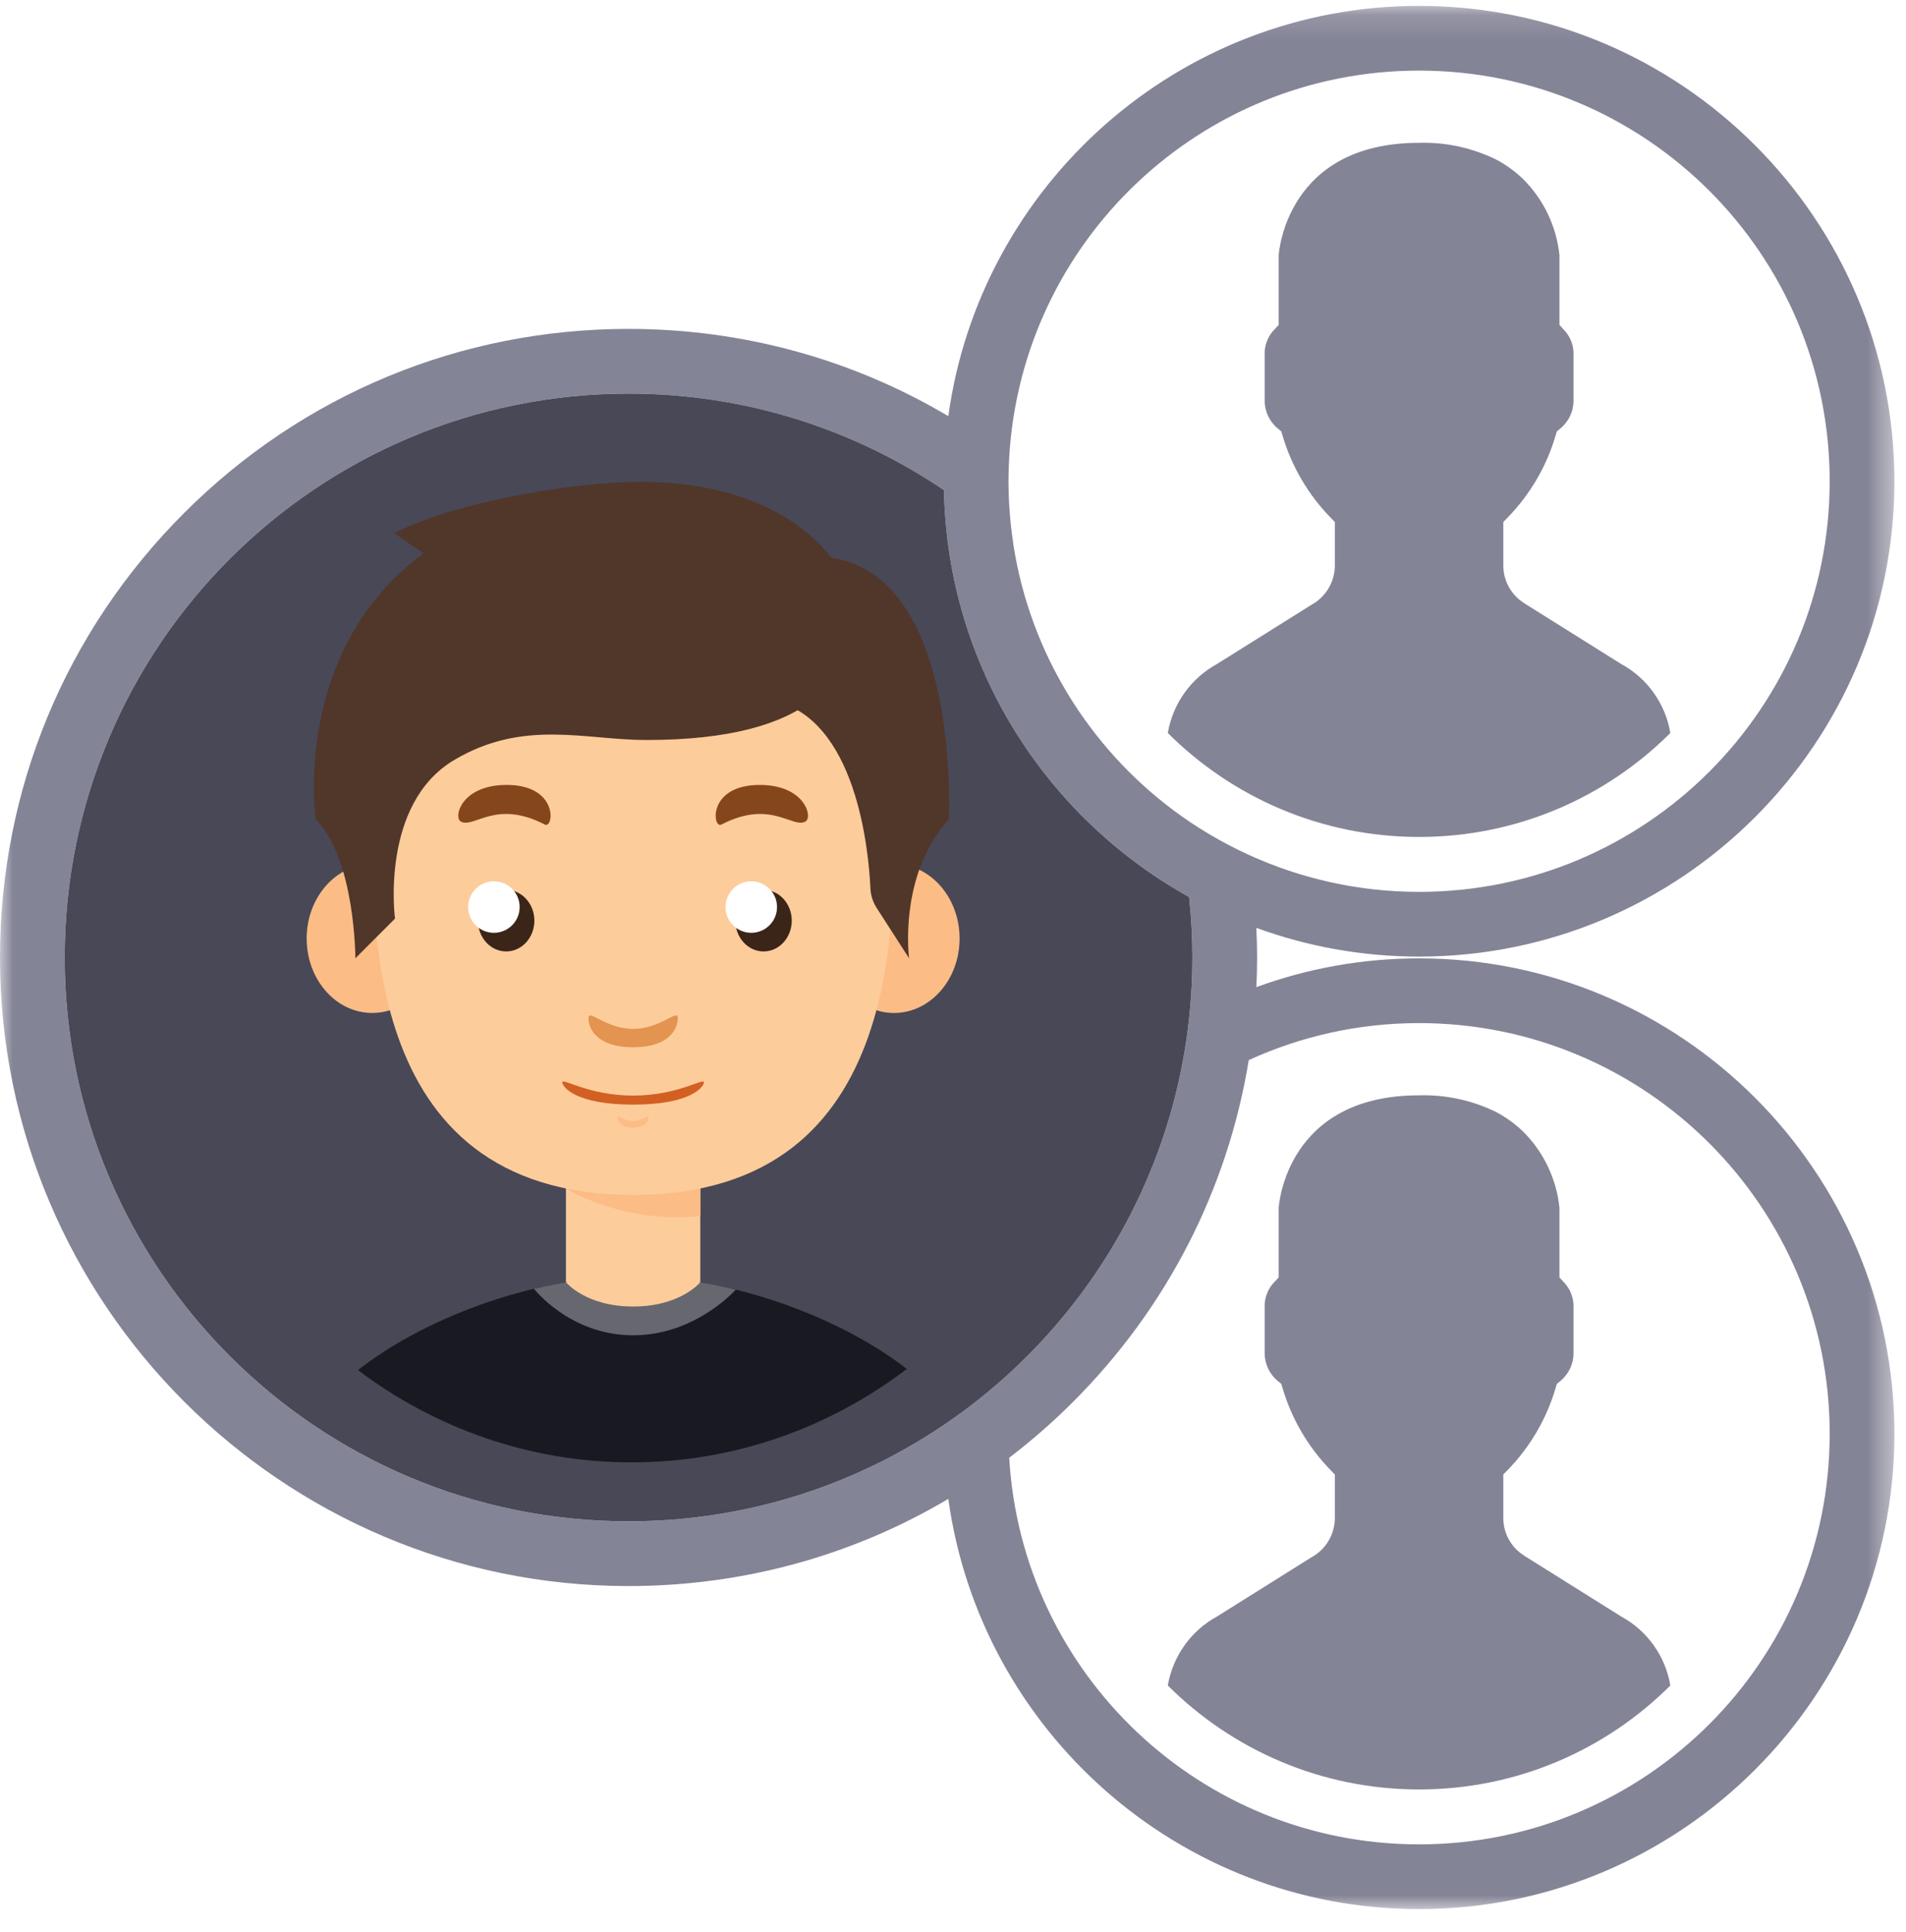 <?xml version="1.0" encoding="UTF-8"?>
<svg xmlns="http://www.w3.org/2000/svg" xmlns:xlink="http://www.w3.org/1999/xlink" width="74px" height="75px" version="1.1" viewBox="0 0 74 75">
    <use href="#Affiliate"/>
    <symbol id="Affiliate" viewBox="0 0 74 75">
        <defs>
            <polygon id="path-1" points="0 0.137 73.55 0.137 73.55 74.026 0 74.026"/>
        </defs>
        <g id="Page-1" fill="none" fill-rule="evenodd" stroke="none" stroke-width="1">
            <g id="Affiliate">
                <g id="Group-39">
                    <g id="Group-10">
                        <path id="Fill-1" fill="#848497" d="M62.939,62.756 L59.287,60.467 C59.248,60.447 59.212,60.423 59.178,60.396 C58.681,60.087 58.375,59.548 58.366,58.963 L58.366,57.246 L58.518,57.088 C59.394,56.194 60.038,55.099 60.393,53.899 L60.442,53.73 L60.579,53.616 C60.819,53.418 60.988,53.145 61.058,52.842 C61.08,52.74 61.091,52.636 61.091,52.531 L61.091,50.651 C61.075,50.311 60.931,49.99 60.688,49.751 L60.546,49.593 L60.546,46.89 C60.43,45.765 59.927,44.715 59.123,43.919 C58.817,43.627 58.472,43.378 58.098,43.178 C57.166,42.719 56.135,42.494 55.095,42.524 C49.977,42.524 49.656,46.737 49.645,46.885 L49.645,49.593 L49.503,49.746 C49.258,49.985 49.114,50.309 49.1,50.651 L49.1,52.531 C49.099,52.951 49.287,53.35 49.612,53.616 L49.748,53.73 L49.798,53.899 C50.153,55.099 50.796,56.194 51.673,57.088 L51.825,57.246 L51.825,58.963 C51.812,59.594 51.46,60.169 50.904,60.467 L47.252,62.756 C46.228,63.315 45.533,64.309 45.34,65.437 C47.839,67.93 51.287,69.472 55.095,69.472 C58.904,69.472 62.352,67.931 64.85,65.437 C64.662,64.306 63.964,63.312 62.939,62.756"/>
                        <g id="Group-5" transform="translate(0, 0.091)">
                            <mask id="mask-2" fill="white">
                                <use xlink:href="#path-1"/>
                            </mask>
                            <g id="Clip-4"/>
                            <path id="Fill-3" fill="#848497" d="M55.095,71.513 C46.604,71.513 39.666,64.873 39.183,56.503 C40.048,55.842 40.876,55.12 41.659,54.337 C45.315,50.681 47.666,46.069 48.483,41.065 C50.498,40.145 52.736,39.629 55.095,39.629 C63.9,39.629 71.037,46.767 71.037,55.571 C71.037,64.375 63.9,71.513 55.095,71.513 M2.513,37.081 C2.513,24.992 12.314,15.191 24.403,15.191 C28.941,15.191 33.154,16.573 36.649,18.937 C36.775,25.731 40.586,31.637 46.167,34.736 C46.249,35.507 46.293,36.289 46.293,37.081 C46.293,37.874 46.25,38.656 46.168,39.426 C46.137,39.715 46.101,40.002 46.059,40.287 C46.059,40.289 46.059,40.29 46.058,40.292 C46.017,40.575 45.97,40.857 45.917,41.136 C45.916,41.142 45.915,41.149 45.914,41.155 C45.808,41.716 45.681,42.27 45.533,42.816 C44.454,46.8 42.279,50.333 39.35,53.072 C38.938,53.458 38.51,53.828 38.069,54.181 C38.055,54.192 38.04,54.204 38.026,54.216 C37.818,54.382 37.607,54.543 37.393,54.701 C37.362,54.724 37.331,54.746 37.3,54.769 C37.086,54.926 36.869,55.079 36.649,55.228 C33.154,57.591 28.94,58.971 24.403,58.971 C12.314,58.971 2.513,49.171 2.513,37.081 M55.095,2.65 C63.9,2.65 71.037,9.788 71.037,18.592 C71.037,27.396 63.9,34.534 55.095,34.534 C52.736,34.534 50.498,34.017 48.483,33.097 C47.963,32.86 47.459,32.596 46.97,32.307 C46.965,32.303 46.958,32.3 46.952,32.296 C46.461,32.005 45.988,31.689 45.533,31.347 C42.291,28.913 40.009,25.272 39.35,21.091 C39.333,20.979 39.319,20.867 39.304,20.755 C39.286,20.626 39.269,20.498 39.255,20.368 C39.243,20.26 39.232,20.151 39.222,20.042 C39.209,19.893 39.198,19.744 39.188,19.594 C39.183,19.504 39.176,19.415 39.172,19.325 C39.161,19.082 39.154,18.838 39.154,18.592 C39.154,18.372 39.162,18.153 39.17,17.935 C39.174,17.843 39.178,17.752 39.183,17.66 C39.666,9.29 46.604,2.65 55.095,2.65 M55.095,37.116 C52.877,37.116 50.751,37.511 48.779,38.232 C48.797,37.85 48.807,37.467 48.807,37.081 C48.807,36.697 48.795,36.314 48.777,35.932 C50.749,36.653 52.877,37.047 55.095,37.047 C65.272,37.047 73.55,28.768 73.55,18.592 C73.55,8.416 65.272,0.137 55.095,0.137 C45.777,0.137 38.054,7.081 36.818,16.065 C33.098,13.858 28.842,12.678 24.403,12.678 C17.885,12.678 11.757,15.217 7.147,19.826 C2.538,24.435 -0,30.563 -0,37.081 C-0,50.538 10.947,61.485 24.403,61.485 C28.841,61.485 33.098,60.307 36.818,58.101 C38.056,67.084 45.778,74.026 55.095,74.026 C65.272,74.026 73.55,65.747 73.55,55.571 C73.55,45.395 65.272,37.116 55.095,37.116" mask="url(#mask-2)"/>
                            <path id="Path" fill="#484857" d="M2.513,37.081 C2.513,24.992 12.314,15.191 24.403,15.191 C28.941,15.191 33.154,16.573 36.649,18.937 C36.775,25.731 40.586,31.637 46.167,34.736 C46.249,35.507 46.293,36.289 46.293,37.081 C46.293,37.874 46.25,38.656 46.168,39.426 C46.137,39.715 46.101,40.002 46.059,40.287 C46.059,40.289 46.059,40.29 46.058,40.292 C46.017,40.575 45.97,40.857 45.917,41.136 C45.916,41.142 45.915,41.149 45.914,41.155 C45.808,41.716 45.681,42.27 45.533,42.816 C44.454,46.8 42.279,50.333 39.35,53.072 C38.938,53.458 38.51,53.828 38.069,54.181 C38.055,54.192 38.04,54.204 38.026,54.216 C37.818,54.382 37.607,54.543 37.393,54.701 C37.362,54.724 37.331,54.746 37.3,54.769 C37.086,54.926 36.869,55.079 36.649,55.228 C33.154,57.591 28.94,58.971 24.403,58.971 C12.314,58.971 2.513,49.171 2.513,37.081" mask="url(#mask-2)"/>
                        </g>
                        <path id="Fill-8" fill="#848497" d="M64.85,28.458 C64.662,27.327 63.964,26.333 62.939,25.777 L59.287,23.488 C59.249,23.468 59.212,23.444 59.178,23.417 C58.681,23.108 58.375,22.569 58.366,21.984 L58.366,20.267 L58.518,20.109 C59.394,19.215 60.038,18.12 60.393,16.92 L60.442,16.751 L60.579,16.637 C60.819,16.438 60.988,16.166 61.058,15.863 C61.08,15.761 61.091,15.657 61.091,15.552 L61.091,13.672 C61.075,13.332 60.931,13.01 60.688,12.773 L60.546,12.614 L60.546,9.911 C60.43,8.786 59.927,7.736 59.123,6.94 C58.817,6.648 58.472,6.399 58.098,6.199 C57.166,5.74 56.135,5.515 55.096,5.545 C49.977,5.545 49.656,9.758 49.645,9.905 L49.645,12.614 L49.503,12.767 C49.258,13.006 49.114,13.33 49.1,13.672 L49.1,15.552 C49.099,15.972 49.287,16.371 49.612,16.637 L49.748,16.751 L49.797,16.92 C50.153,18.12 50.797,19.215 51.673,20.109 L51.825,20.267 L51.825,21.984 C51.812,22.615 51.46,23.19 50.904,23.488 L47.252,25.777 C46.228,26.336 45.533,27.33 45.34,28.458 C47.839,30.951 51.287,32.493 55.096,32.493 C58.904,32.493 62.352,30.951 64.85,28.458"/>
                    </g>
                </g>
                <g id="Coach" fill-rule="nonzero" transform="translate(11.1, 17.575)">
                    <g id="Group">
                        <g id="002-man" transform="translate(0.646, 0.695)">
                            <g id="Group" transform="translate(0, 0.362)">
                                <rect id="Rectangle" width="5.216" height="5.817" x="10.227" y="26.823" fill="#FDCC9B"/>
                                <path id="Path" fill="#FCBC85" d="M10.227,27.508 C10.227,27.508 12.421,28.899 15.443,28.577 L15.443,26.823 L10.227,26.823 L10.227,27.508 Z"/>
                                <ellipse id="Oval" cx="2.705" cy="17.804" fill="#FCBC85" rx="2.545" ry="2.891"/>
                                <ellipse id="Oval" cx="22.965" cy="17.804" fill="#FCBC85" rx="2.545" ry="2.891"/>
                                <path id="Path" fill="#FDCC9B" d="M22.955,12.281 C22.955,8.022 19.825,4.907 12.835,4.907 C5.845,4.907 2.715,8.023 2.715,12.281 C2.715,16.54 1.985,27.758 12.835,27.758 C23.685,27.758 22.955,16.54 22.955,12.281 Z"/>
                                <g id="Group-57" fill="#51362A" transform="translate(0.441, 0.078)">
                                    <path id="Path" d="M17.05,3.373 L17.771,8.478 C21.065,9.137 21.539,14.312 21.608,15.79 C21.62,16.058 21.706,16.317 21.851,16.542 L23.108,18.494 C23.108,18.494 22.677,15.267 24.647,13.101 C24.647,13.101 25.323,0.291 17.05,3.373 Z"/>
                                    <path id="Path" d="M3.118,1.993 L4.256,2.771 C-0.891,6.575 0.071,13.101 0.071,13.101 C1.61,14.641 1.61,18.494 1.61,18.494 L3.149,16.953 C3.149,16.953 2.555,12.502 5.458,10.789 C8.152,9.2 10.508,10.019 12.913,10.019 C19.359,10.019 21.162,7.587 20.85,4.625 C20.688,3.093 18.348,-0.099 12.384,0.002 C9.978,0.043 5.458,0.773 3.118,1.993 Z"/>
                                </g>
                                <g transform="translate(6.034, 11.739)">
                                    <g id="Oval" transform="translate(0.71, 4.061)">
                                        <ellipse cx="1.162" cy="1.311" fill="#3B2519" rx="1.095" ry="1.195"/>
                                        <ellipse cx="0.685" cy="0.783" fill="#FFFFFF" rx="1" ry="1"/>
                                    </g>
                                    <path id="Path" fill="#86461B" d="M0.12,1.53 C0.638,1.788 1.47,0.654 3.373,1.641 C3.721,1.821 3.928,0.102 1.887,0.102 C0.12,0.102 -0.193,1.375 0.12,1.53 Z"/>
                                    <g id="Oval" transform="translate(10.647, 4.061)">
                                        <ellipse cx="1.218" cy="1.311" fill="#3B2519" rx="1.095" ry="1.195"/>
                                        <ellipse cx="0.741" cy="0.783" fill="#FFFFFF" rx="1" ry="1"/>
                                    </g>
                                    <path id="Path" fill="#86461B" d="M13.483,1.53 C12.965,1.788 12.133,0.654 10.229,1.641 C9.882,1.821 9.675,0.102 11.716,0.102 C13.483,0.102 13.796,1.375 13.483,1.53 Z"/>
                                </g>
                                <path id="Path" fill="#E29450" d="M12.835,21.313 C11.752,21.313 11.1,20.508 11.1,20.897 C11.1,21.287 11.413,22.027 12.835,22.027 C14.256,22.027 14.569,21.287 14.569,20.897 C14.569,20.508 13.917,21.313 12.835,21.313 Z"/>
                                <path id="Path" fill="#FCBC85" d="M12.835,24.894 C12.46,24.894 12.235,24.616 12.235,24.751 C12.235,24.885 12.343,25.141 12.835,25.141 C13.327,25.141 13.435,24.885 13.435,24.751 C13.435,24.616 13.209,24.894 12.835,24.894 Z"/>
                                <path id="Path" fill="#D26022" d="M12.835,23.902 C11.119,23.902 10.085,23.206 10.085,23.383 C10.085,23.559 10.582,24.253 12.835,24.253 C15.088,24.253 15.584,23.559 15.584,23.383 C15.584,23.206 14.55,23.902 12.835,23.902 Z"/>
                            </g>
                            <path id="Combined-Shape" fill="#191921" d="M12.835,31.285 L13.135,31.288 C16.995,31.37 21.083,33.019 23.461,34.879 C20.454,37.16 16.764,38.504 12.777,38.504 C8.816,38.504 5.149,37.178 2.153,34.924 C4.582,32.997 8.857,31.285 12.835,31.285 Z"/>
                            <path id="Path" fill="#67676F" d="M12.835,31.285 C11.559,31.285 10.252,31.462 8.986,31.765 C8.994,31.777 10.391,33.57 12.835,33.57 C15.098,33.57 16.603,32.034 16.821,31.798 C15.512,31.474 14.157,31.285 12.835,31.285 Z"/>
                            <path id="Path" fill="#FDCC9B" d="M10.227,31.511 C10.227,31.511 10.989,32.453 12.835,32.453 C14.68,32.453 15.443,31.511 15.443,31.511 C15.443,31.511 12.737,30.53 10.227,31.511 Z"/>
                        </g>
                    </g>
                </g>
            </g>
        </g>
    </symbol>
</svg>
